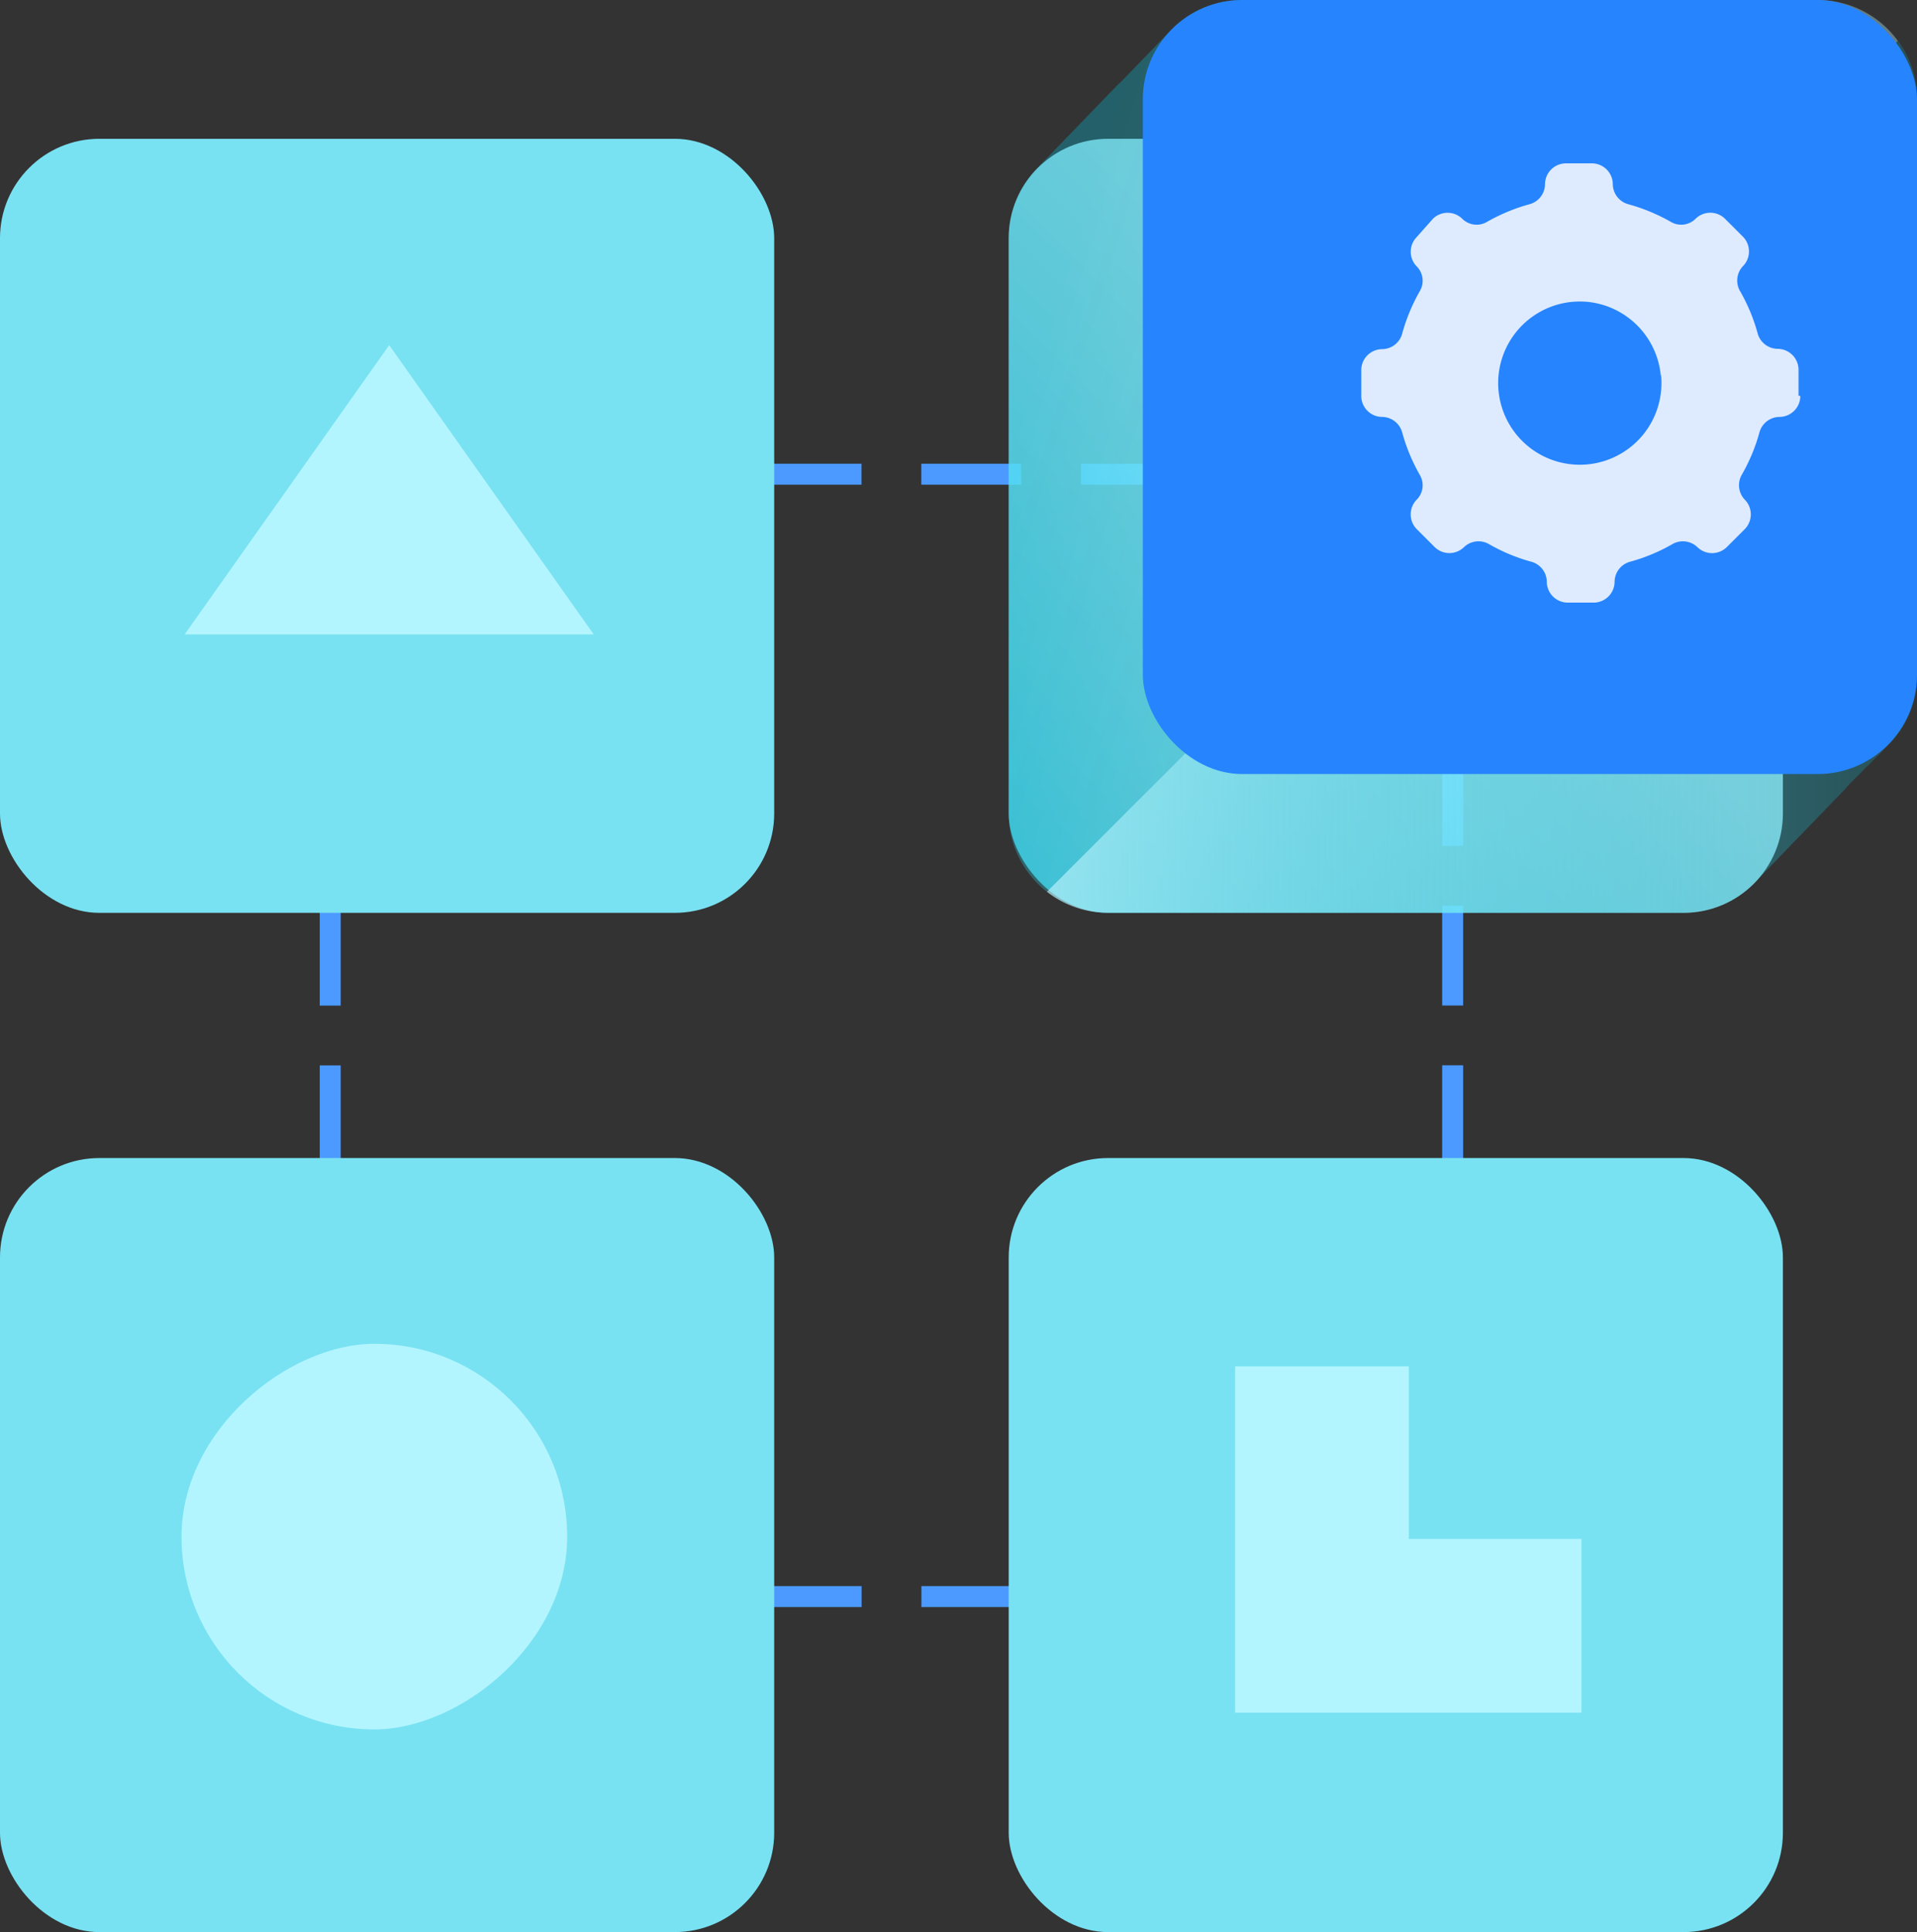 <svg xmlns="http://www.w3.org/2000/svg" xmlns:xlink="http://www.w3.org/1999/xlink" viewBox="0 0 182.69 184.16"><rect x="0" y="0" width="182.69" height="184.16" fill="#333333" stroke="none"/><defs><style>.cls-1,.cls-2{fill:none;stroke:#4c9aff;stroke-miterlimit:10;stroke-width:2px;}.cls-2{stroke-dasharray:9.51 5.7;}.cls-3{opacity:0.8;fill:url(#linear-gradient);}.cls-4{fill:url(#linear-gradient-2);}.cls-5{fill:url(#linear-gradient-3);}.cls-6{fill:#2684ff;}.cls-7{fill:#79e2f2;}.cls-8{fill:#deebff;}.cls-9{fill:#b3f5ff;}</style><linearGradient id="linear-gradient" x1="68.71" y1="114.43" x2="136.94" y2="46.2" gradientUnits="userSpaceOnUse"><stop offset="0" stop-color="#00c7e5"/><stop offset="1" stop-color="#b3f5ff"/></linearGradient><linearGradient id="linear-gradient-2" x1="99.65" y1="31" x2="180.67" y2="55.8" gradientUnits="userSpaceOnUse"><stop offset="0" stop-color="#00c7e5" stop-opacity="0.3"/><stop offset="1" stop-color="#e6fcff" stop-opacity="0.4"/></linearGradient><linearGradient id="linear-gradient-3" x1="99.77" y1="45.45" x2="182.69" y2="45.45" gradientUnits="userSpaceOnUse"><stop offset="0" stop-color="#b3f5ff" stop-opacity="0.7"/><stop offset="1" stop-color="#00c7e5" stop-opacity="0.2"/></linearGradient></defs><g id="Layer_2" data-name="Layer 2"><g id="Layer_1-2" data-name="Layer 1"><polyline class="cls-1" points="138.44 147.18 138.44 152.18 133.44 152.18"/><line class="cls-2" x1="127.74" y1="152.18" x2="39.32" y2="152.18"/><polyline class="cls-1" points="36.47 152.18 31.46 152.18 31.46 147.18"/><line class="cls-2" x1="31.47" y1="141.48" x2="31.47" y2="53.06"/><polyline class="cls-1" points="31.46 50.2 31.46 45.2 36.47 45.2"/><line class="cls-2" x1="42.17" y1="45.2" x2="130.59" y2="45.2"/><polyline class="cls-1" points="133.44 45.2 138.44 45.2 138.44 50.2"/><line class="cls-2" x1="138.44" y1="55.91" x2="138.44" y2="144.33"/><rect class="cls-3" x="96.13" y="13.23" width="73.78" height="73.78" rx="9.47"/><path class="cls-4" d="M173.22,0H118.38a9.47,9.47,0,0,0-6.75,2.83l-.08.09-.08.08-.09.09a.3.3,0,0,1-.08.08l-.08.09-.08.09-.09.08-.08.09a.6.6,0,0,0-.08.08l-.08.09-.09.08-.08.09-.08.08-.08.09-.09.08-.08.09a.6.6,0,0,1-.08.08l-.08.09-.09.08-.08.09-.08.09-.08.08-.09.09-.08.08-.08.09-.08.08-.09.09-.08.08-.08.09-.08.08-.09.09a.3.3,0,0,1-.08.08l-.08.09-.08.08-.09.09-.08.09a.6.6,0,0,0-.08.08l-.08.09-.09.08-.08.09a.6.6,0,0,0-.08.08l-.08.09-.09.08-.08.09a.6.6,0,0,1-.08.08l-.08.09-.09.08-.08.09a.6.6,0,0,1-.08.08l-.08.09-.09.09-.08.08-.08.09a.3.3,0,0,0-.08.08l-.09.09-.08.08-.08.09-.08.08-.09.09-.08.08L106.6,8a.6.6,0,0,1-.08.08l-.09.09-.08.08-.08.09-.08.09a.3.3,0,0,0-.08.08l-.09.09a.6.6,0,0,0-.08.08l-.08.09-.09.08-.08.09-.08.08-.08.09-.08.08-.09.09a.6.6,0,0,1-.08.08l-.08.09-.08.08-.09.09-.08.09a.6.6,0,0,0-.08.08l-.08.09-.09.08-.08.09a.6.6,0,0,0-.08.08l-.08.09-.09.08-.08.09-.08.08-.08.09-.09.08-.08.09a.6.6,0,0,1-.08.08l-.08.09-.09.09-.08.08-.08.09a.3.3,0,0,0-.08.08l-.09.09-.08.08-.08.09a.6.6,0,0,0-.08.08l-.09.09a.6.6,0,0,1-.08.08l-.08.09-.08.08-.09.09-.08.09a.6.6,0,0,0-.08.08l-.08.09-.09.08-.08.09a.6.6,0,0,0-.08.08l-.08.09-.09.08-.08.09-.08.08-.08.09-.09.08-.08.09-.08.08-.08.09-.09.08-.08.09-.08.09a.3.3,0,0,0-.08.08l-.09.09-.08.08-.08.09a.3.3,0,0,0-.08.08l-.09.09a.6.6,0,0,1-.08.08l-.08.09-.08.08-.09.09a.3.3,0,0,1-.08.08l-.08.09-.08.08-.09.09-.08.09-.08.08-.08.09-.09.08-.08.09a.6.6,0,0,0-.08.08l-.08.09-.09.08-.08.09-.08.08-.08.09-.09.08-.08.09-.08.09a9.42,9.42,0,0,0-2.8,6.72V77.54A9.44,9.44,0,0,0,99.77,85L180.87,3.9A9.46,9.46,0,0,0,173.22,0Z"/><path class="cls-5" d="M160.44,87a9.44,9.44,0,0,0,6.75-2.84.6.6,0,0,0,.08-.08l.08-.09.09-.08.08-.09.08-.08.08-.09.08-.08.09-.09.08-.08.08-.09.09-.09.08-.08.08-.09a.6.6,0,0,0,.08-.08l.08-.09.09-.08.08-.09a.6.6,0,0,0,.08-.08l.08-.09.09-.08.08-.09a.6.6,0,0,1,.08-.08l.08-.09.09-.08.08-.09.08-.08.09-.09.08-.09a.6.6,0,0,0,.08-.08l.08-.09a.3.3,0,0,0,.08-.08l.09-.09.08-.08.08-.09a.6.6,0,0,0,.08-.08l.09-.09.08-.08.08-.09.08-.08.09-.09.08-.09a.6.6,0,0,0,.08-.08l.08-.09.09-.08.08-.09a.6.6,0,0,0,.08-.08l.08-.09.09-.08.08-.09.08-.08.08-.09.09-.08.08-.09.08-.08.08-.09.09-.08.08-.09.08-.09a.3.3,0,0,0,.08-.08l.09-.09.08-.08.08-.09a.3.3,0,0,0,.08-.08l.09-.09.08-.08.08-.09.08-.08.09-.09a.3.3,0,0,1,.08-.08l.08-.09.08-.09.09-.08.08-.09a.6.6,0,0,0,.08-.08l.08-.09.09-.08.08-.09a.6.6,0,0,0,.08-.08l.08-.09.09-.08.08-.09a.6.6,0,0,1,.08-.08l.08-.09.09-.08.08-.09a.6.6,0,0,1,.08-.08l.08-.09.09-.09.08-.08.08-.09.08-.08.09-.09.08-.08.08-.09.08-.08.09-.09a.3.3,0,0,1,.08-.08l.08-.09.08-.08.09-.09.08-.09a.6.6,0,0,0,.08-.08l.08-.09.09-.08.08-.09a.6.6,0,0,0,.08-.08L176,75l.09-.08.08-.09.08-.08.08-.09.09-.08.08-.09a.6.6,0,0,1,.08-.08l.08-.09.09-.08.08-.09.08-.09A.3.3,0,0,0,177,74l.09-.09.08-.08.08-.09.08-.08.09-.09.08-.08.08-.09a.6.6,0,0,1,.08-.08l.09-.09a.3.3,0,0,1,.08-.08l.08-.09L178,73l.09-.08.08-.09a.6.6,0,0,0,.08-.08l.08-.09.08-.08.09-.09.08-.08.08-.09.09-.08.08-.09a.6.6,0,0,1,.08-.08L179,72l.08-.08.09-.09.08-.09a.6.6,0,0,0,.08-.08l.08-.09.09-.08.08-.09.08-.08.08-.09.09-.08.08-.09a9.42,9.42,0,0,0,2.8-6.72V9.47a9.4,9.4,0,0,0-1.82-5.57L99.77,85a9.43,9.43,0,0,0,5.83,2Z"/><rect class="cls-6" x="108.91" width="73.78" height="73.78" rx="9.47"/><rect class="cls-7" y="13.23" width="73.78" height="73.78" rx="9.47"/><rect class="cls-7" y="110.38" width="73.78" height="73.78" rx="9.47"/><rect class="cls-7" x="96.13" y="110.38" width="73.78" height="73.78" rx="9.47"/><g id="_Compound_Path_" data-name=" Compound Path "><path class="cls-8" d="M171.4,37.71V35.25a2,2,0,0,0-2-2h0a2,2,0,0,1-1.89-1.45,17.11,17.11,0,0,0-1.71-4.1,2,2,0,0,1,.32-2.35h0a2,2,0,0,0,0-2.77l-1.74-1.74a2,2,0,0,0-2.78,0h0a1.94,1.94,0,0,1-2.35.32,17.49,17.49,0,0,0-4.1-1.7,2,2,0,0,1-1.45-1.89h0a2,2,0,0,0-2-2h-2.46a2,2,0,0,0-2,2h0a2,2,0,0,1-1.45,1.89,17.49,17.49,0,0,0-4.1,1.7,1.94,1.94,0,0,1-2.35-.32h0a2,2,0,0,0-2.77,0L135,22.61a2,2,0,0,0,0,2.77h0a1.94,1.94,0,0,1,.32,2.35,17.49,17.49,0,0,0-1.7,4.1,2,2,0,0,1-1.89,1.45h0a2,2,0,0,0-2,2v2.46a2,2,0,0,0,2,2h0a2,2,0,0,1,1.89,1.45,17.49,17.49,0,0,0,1.7,4.1,1.94,1.94,0,0,1-.32,2.35h0a2,2,0,0,0,0,2.78l1.74,1.74a2,2,0,0,0,2.77,0h0a2,2,0,0,1,2.35-.32,17.11,17.11,0,0,0,4.1,1.71,2,2,0,0,1,1.45,1.89h0a2,2,0,0,0,2,2h2.46a2,2,0,0,0,2-2h0a2,2,0,0,1,1.45-1.89,17.11,17.11,0,0,0,4.1-1.71,2,2,0,0,1,2.35.32h0a2,2,0,0,0,2.78,0l1.74-1.74a2,2,0,0,0,0-2.78h0a2,2,0,0,1-.32-2.35,17.11,17.11,0,0,0,1.71-4.1,2,2,0,0,1,1.89-1.45h0a2,2,0,0,0,2-2Zm-13.1-1.94a7.78,7.78,0,1,1-8.45-7,8.42,8.42,0,0,1,1.42,0,7.79,7.79,0,0,1,7,7Z"/></g><polygon class="cls-9" points="56.58 60.47 37.09 32.9 17.6 60.47 56.58 60.47"/><rect class="cls-9" x="17.3" y="128.09" width="36.75" height="36.75" rx="18.38" transform="translate(-110.79 182.14) rotate(-90)"/><polygon class="cls-9" points="134.26 130.24 117.71 130.24 117.71 163.24 150.71 163.24 150.71 146.69 134.26 146.69 134.26 130.24"/></g></g></svg>